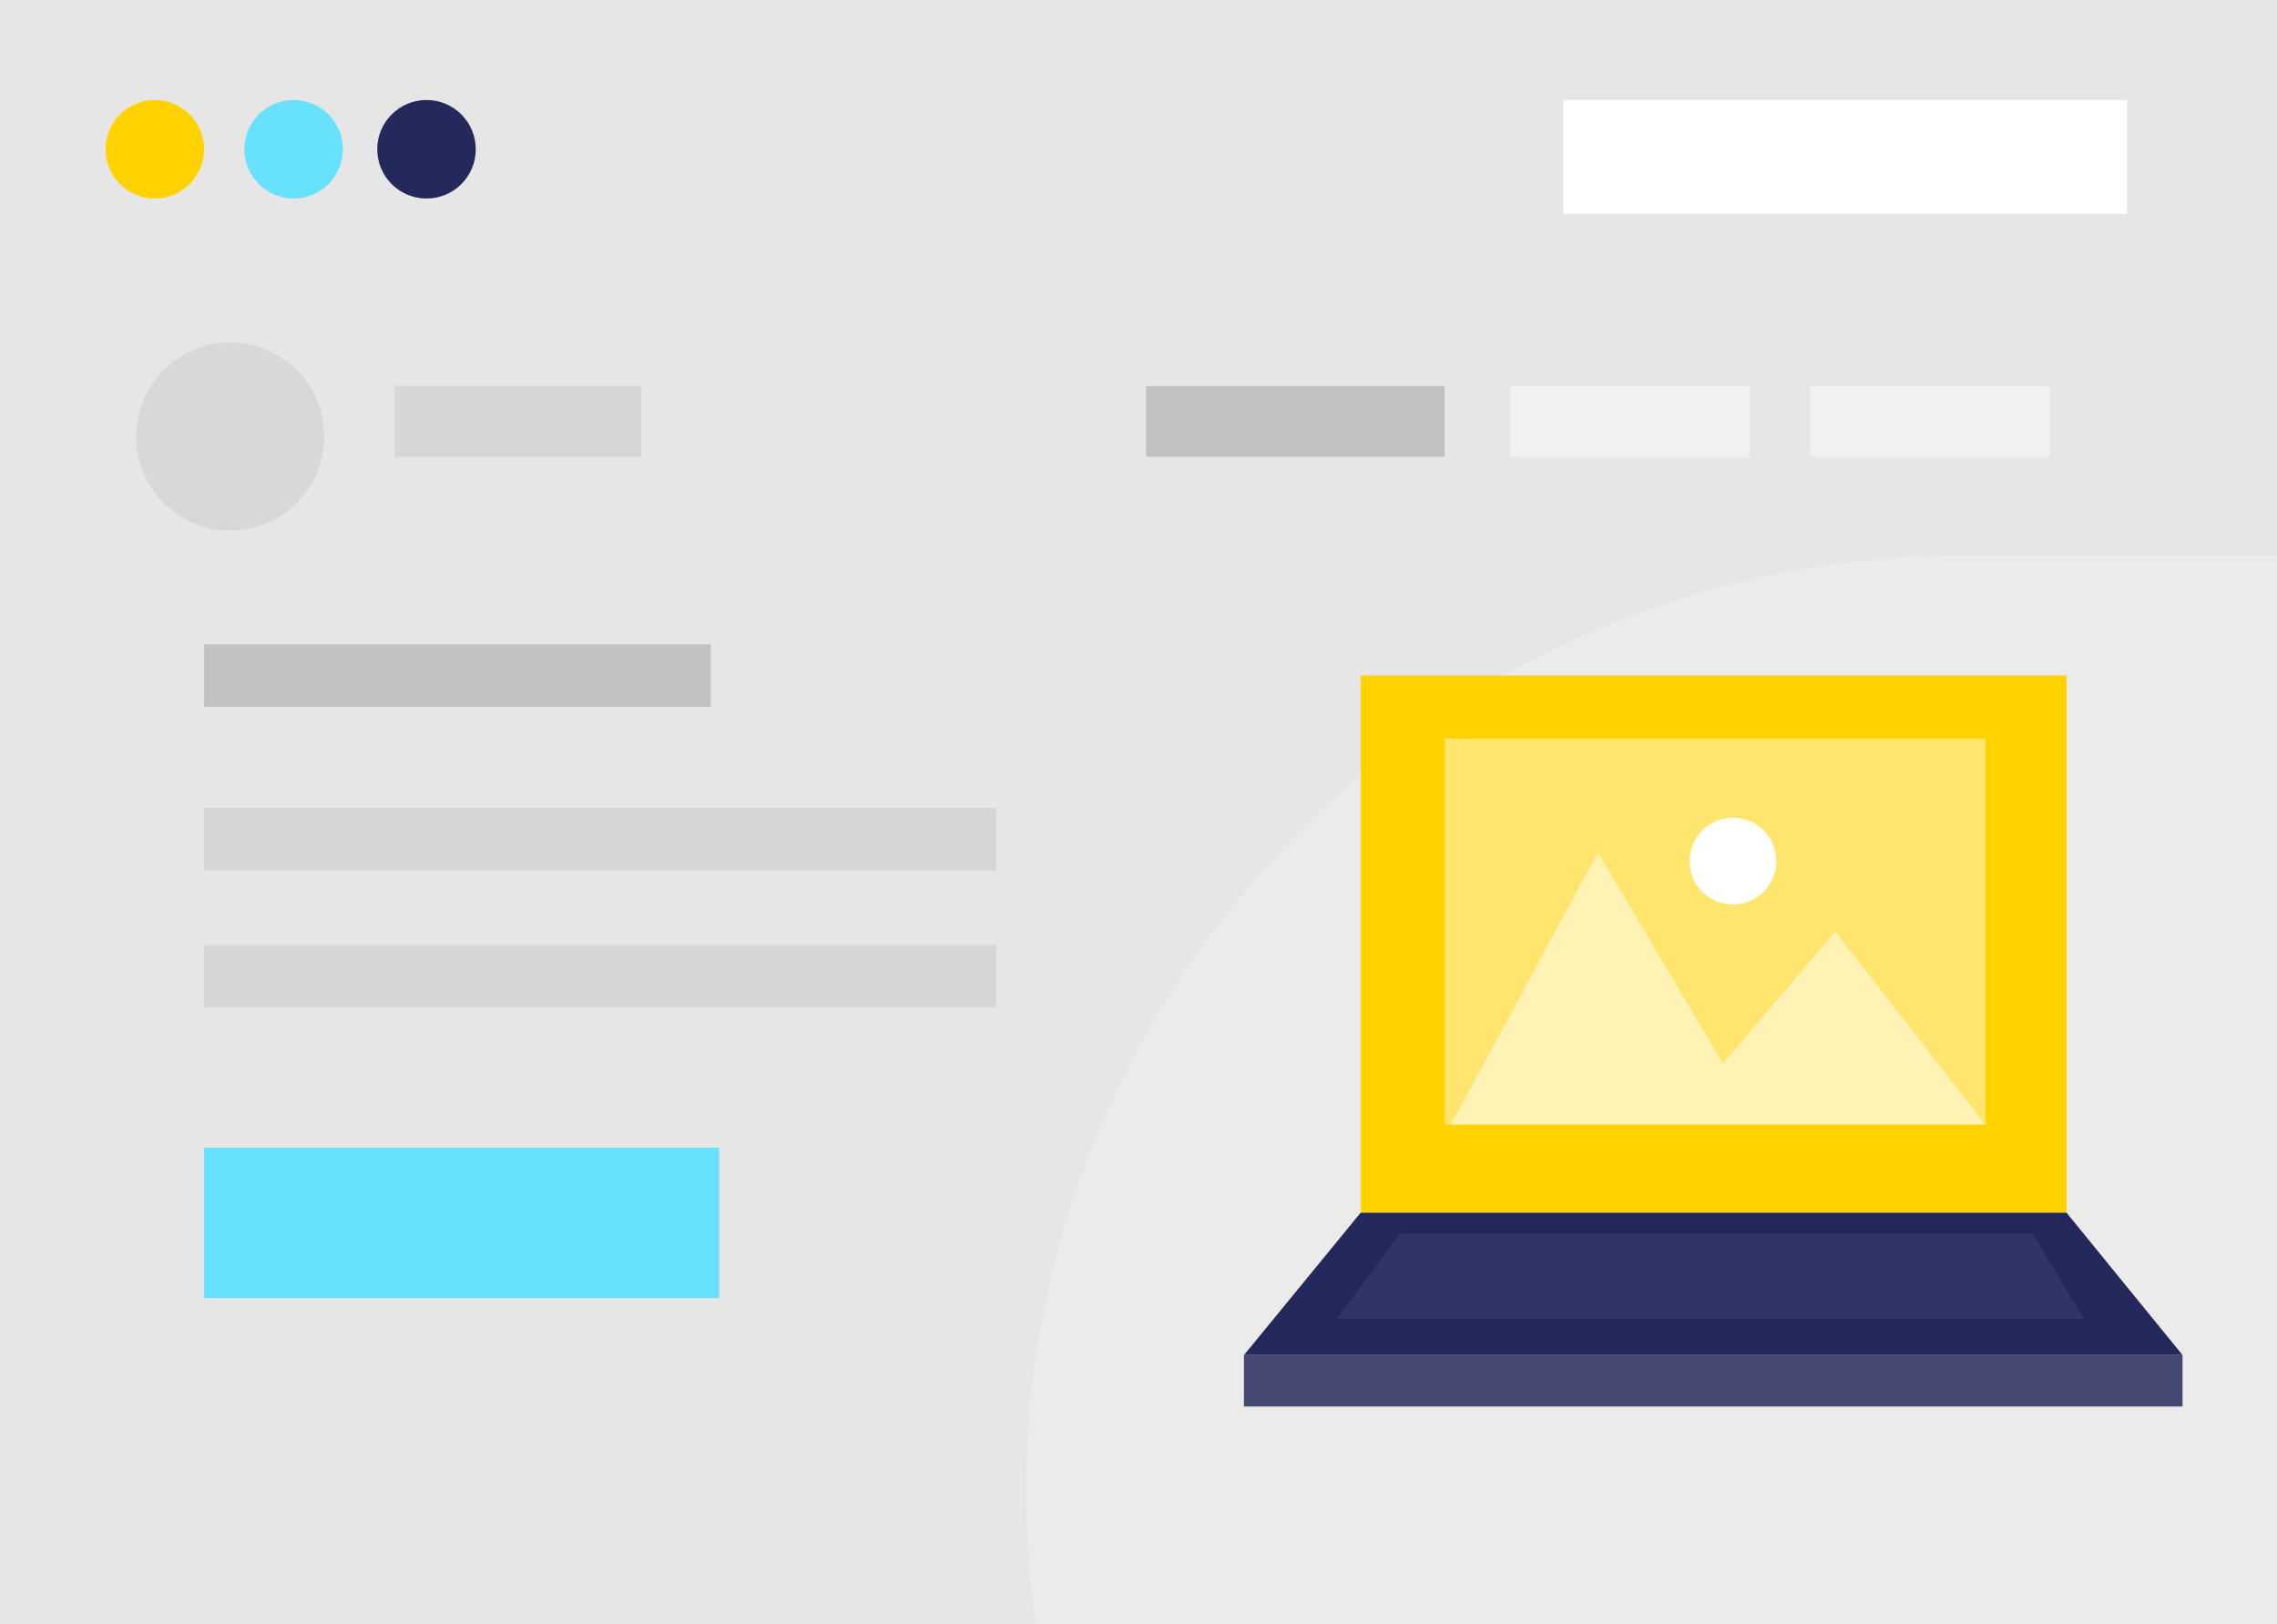 <svg xmlns="http://www.w3.org/2000/svg" xmlns:svg="http://www.w3.org/2000/svg" width="205.747mm" height="146.778mm" viewBox="0 0 205.747 146.778" id="svg1553"><defs id="defs1550"></defs><g id="layer1" transform="translate(-2.964,-52.764)"><path d="M 2.964,52.764 H 208.711 V 199.542 H 2.964 Z" fill="#e6e6e6" id="path4" style="stroke-width:0.737"></path><circle cx="16.953" cy="66.251" fill="#ffd200" r="4.452" id="circle6" style="stroke-width:0.737"></circle><circle cx="29.497" cy="66.251" fill="#68e1fd" r="4.452" id="circle8" style="stroke-width:0.737"></circle><circle cx="41.503" cy="66.251" fill="#24285b" r="4.452" id="circle10" style="stroke-width:0.737"></circle><path d="m 144.222,61.792 h 50.936 v 10.289 h -50.936 z" fill="#ffffff" id="path12" style="stroke-width:0.737"></path><path d="m 106.523,87.64 h 26.975 v 6.397 H 106.523 Z" fill="#c1c1c1" id="path14" style="stroke-width:0.737"></path><path d="m 38.621,87.64 h 22.302 v 6.397 H 38.621 Z" fill="#c1c1c1" opacity="0.43" id="path16" style="stroke-width:0.737"></path><path d="m 139.453,87.64 h 21.639 v 6.397 h -21.639 z" fill="#ffffff" opacity="0.43" id="path18" style="stroke-width:0.737"></path><path d="m 166.554,87.64 h 21.639 v 6.397 h -21.639 z" fill="#ffffff" opacity="0.43" id="path20" style="stroke-width:0.737"></path><circle cx="23.763" cy="92.209" fill="#c1c1c1" opacity="0.36" r="8.498" id="circle22" style="stroke-width:0.737"></circle><path d="m 21.405,156.463 h 46.543 v 13.591 H 21.405 Z" fill="#68e1fd" id="path24" style="stroke-width:0.737"></path><path d="m 21.405,110.974 h 45.791 v 5.646 H 21.405 Z" fill="#c1c1c1" id="path26" style="stroke-width:0.737"></path><path d="m 21.405,125.766 h 71.572 v 5.646 H 21.405 Z" fill="#c1c1c1" opacity="0.44" id="path28" style="stroke-width:0.737"></path><path d="m 21.405,138.133 h 71.572 v 5.646 H 21.405 Z" fill="#c1c1c1" opacity="0.44" id="path30" style="stroke-width:0.737"></path><path d="m 96.588,199.542 c 0,0 -0.081,-0.516 -0.199,-1.474 -6.368,-50.523 33.166,-95.135 84.109,-95.135 h 28.213 v 96.609 z" fill="#ffffff" opacity="0.18" id="path32" style="stroke-width:0.737"></path><path d="m 125.907,113.796 h 63.789 v 48.548 h -63.789 z" fill="#ffd200" id="path34" style="stroke-width:0.737"></path><path d="m 125.907,162.344 -10.539,12.861 h 84.809 l -10.48,-12.861 z" fill="#24285b" id="path36" style="stroke-width:0.737"></path><path d="m 133.498,119.501 h 48.865 v 34.876 h -48.865 z" fill="#ffffff" opacity="0.43" id="path38" style="stroke-width:0.737"></path><path d="m 115.368,175.205 h 84.802 v 4.643 h -84.802 z" fill="#24285b" id="path40" style="stroke-width:0.737"></path><g fill="#ffffff" id="g50" transform="matrix(0.737,0,0,0.737,-43.623,18.5)"><path d="m 215.72,212.62 h 115.06 v 6.3 H 215.72 Z" opacity="0.15" id="path42"></path><path d="m 234.87,197.72 -7.74,10.47 h 91.57 l -6.3,-10.47 z" opacity="0.06" id="path44"></path><path d="m 241.09,184.36 18.04,-33.36 15.32,25.87 13.78,-16.17 18.39,23.66 z" opacity="0.49" id="path46"></path><circle cx="275.68" cy="152.06" r="5.32" id="circle48"></circle></g></g></svg>